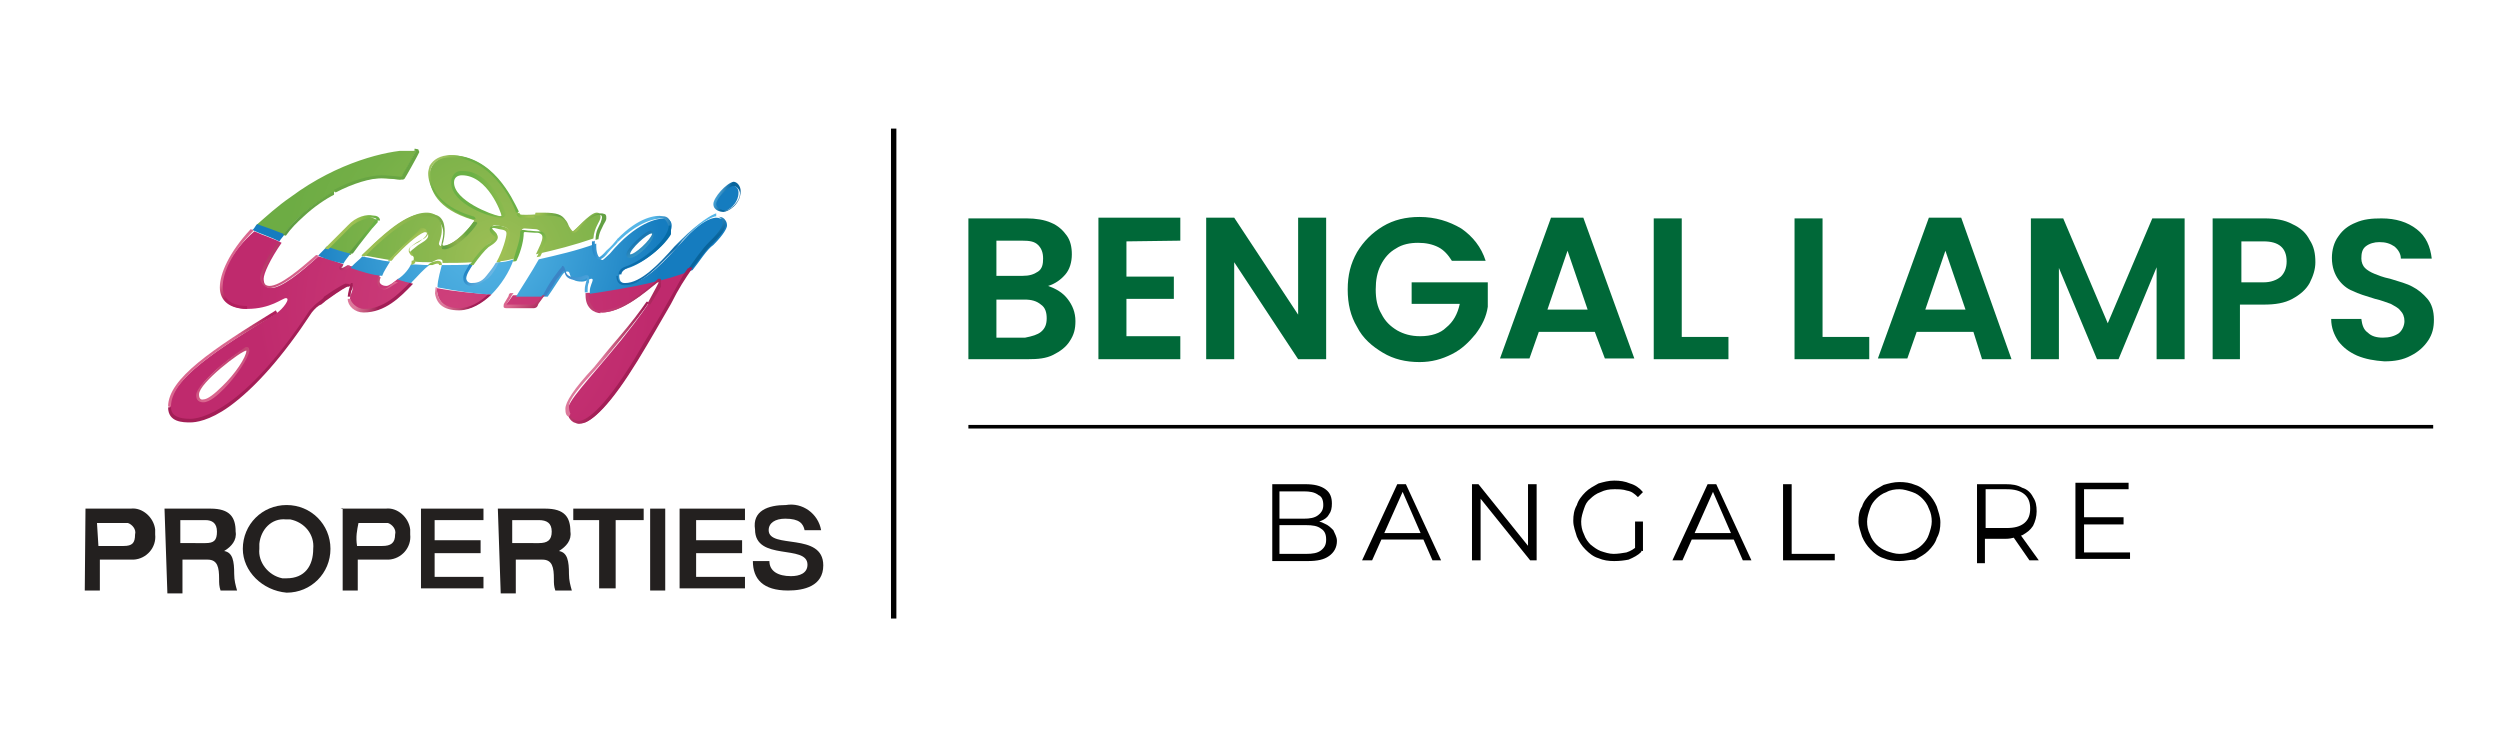 <?xml version="1.0" encoding="utf-8"?>
<!-- Generator: Adobe Illustrator 23.0.1, SVG Export Plug-In . SVG Version: 6.00 Build 0)  -->
<!DOCTYPE svg PUBLIC "-//W3C//DTD SVG 1.1//EN" "http://www.w3.org/Graphics/SVG/1.1/DTD/svg11.dtd">
<svg version="1.1" id="Layer_1" xmlns:x="http://ns.adobe.com/Extensibility/1.0/" xmlns:i="http://ns.adobe.com/AdobeIllustrator/10.0/" xmlns:graph="http://ns.adobe.com/Graphs/1.0/"
	 xmlns="http://www.w3.org/2000/svg" xmlns:xlink="http://www.w3.org/1999/xlink" x="0px" y="0px" viewBox="0 0 348 104"
	 style="enable-background:new 0 0 348 104;" xml:space="preserve">
<style type="text/css">
	.st0{fill:#006838;}
	.st1{fill:none;stroke:#000000;stroke-width:0.5;stroke-miterlimit:10;}
	.st2{fill:none;stroke:#000000;stroke-width:0.75;stroke-miterlimit:10;}
	.st3{fill:#23201F;}
	.st4{clip-path:url(#SVGID_1_);fill:url(#SVGID_2_);}
	.st5{clip-path:url(#SVGID_3_);fill:url(#SVGID_4_);}
	.st6{clip-path:url(#SVGID_5_);fill:url(#SVGID_6_);}
	.st7{clip-path:url(#SVGID_7_);fill:url(#SVGID_8_);}
	.st8{clip-path:url(#SVGID_9_);fill:url(#SVGID_10_);}
	.st9{clip-path:url(#SVGID_11_);fill:url(#SVGID_12_);}
	.st10{clip-path:url(#SVGID_13_);fill:url(#SVGID_14_);}
	.st11{clip-path:url(#SVGID_15_);fill:url(#SVGID_16_);}
	.st12{clip-path:url(#SVGID_17_);fill:url(#SVGID_18_);}
	.st13{clip-path:url(#SVGID_19_);fill:url(#SVGID_20_);}
	.st14{clip-path:url(#SVGID_21_);fill:url(#SVGID_22_);}
	.st15{clip-path:url(#SVGID_23_);fill:url(#SVGID_24_);}
	.st16{clip-path:url(#SVGID_25_);fill:url(#SVGID_26_);}
	.st17{clip-path:url(#SVGID_27_);fill:url(#SVGID_28_);}
	.st18{clip-path:url(#SVGID_29_);fill:url(#SVGID_30_);}
	.st19{clip-path:url(#SVGID_31_);fill:url(#SVGID_32_);}
	.st20{clip-path:url(#SVGID_33_);fill:url(#SVGID_34_);}
	.st21{clip-path:url(#SVGID_35_);fill:url(#SVGID_36_);}
	.st22{clip-path:url(#SVGID_37_);fill:url(#SVGID_38_);}
	.st23{clip-path:url(#SVGID_39_);fill:url(#SVGID_40_);}
	.st24{clip-path:url(#SVGID_41_);fill:url(#SVGID_42_);}
	.st25{clip-path:url(#SVGID_43_);fill:url(#SVGID_44_);}
	.st26{clip-path:url(#SVGID_45_);fill:url(#SVGID_46_);}
	.st27{clip-path:url(#SVGID_47_);fill:url(#SVGID_48_);}
	.st28{clip-path:url(#SVGID_49_);fill:url(#SVGID_50_);}
	.st29{clip-path:url(#SVGID_51_);fill:url(#SVGID_52_);}
	.st30{clip-path:url(#SVGID_53_);fill:url(#SVGID_54_);}
	.st31{clip-path:url(#SVGID_55_);fill:url(#SVGID_56_);}
	.st32{clip-path:url(#SVGID_57_);fill:url(#SVGID_58_);}
	.st33{clip-path:url(#SVGID_59_);fill:url(#SVGID_60_);}
	.st34{clip-path:url(#SVGID_61_);fill:url(#SVGID_62_);}
	.st35{clip-path:url(#SVGID_63_);fill:url(#SVGID_64_);}
	.st36{clip-path:url(#SVGID_65_);fill:url(#SVGID_66_);}
	.st37{clip-path:url(#SVGID_67_);fill:url(#SVGID_68_);}
	.st38{clip-path:url(#SVGID_69_);fill:url(#SVGID_70_);}
	.st39{clip-path:url(#SVGID_71_);fill:url(#SVGID_72_);}
	.st40{clip-path:url(#SVGID_73_);fill:url(#SVGID_74_);}
	.st41{clip-path:url(#SVGID_75_);fill:url(#SVGID_76_);}
	.st42{clip-path:url(#SVGID_77_);fill:url(#SVGID_78_);}
	.st43{clip-path:url(#SVGID_79_);fill:url(#SVGID_80_);}
	.st44{clip-path:url(#SVGID_81_);fill:url(#SVGID_82_);}
	.st45{clip-path:url(#SVGID_83_);fill:url(#SVGID_84_);}
</style>
<g>
	<g>
		<g>
			<path class="st0" d="M148.6,41.6c0.7,0.9,1.1,1.9,1.1,3.1c0,1.1-0.2,1.9-0.8,2.8c-0.5,0.8-1.3,1.4-2.3,1.9
				c-1,0.5-2.1,0.6-3.5,0.6h-8.3V30.4h8.1c1.3,0,2.5,0.2,3.4,0.6c1,0.4,1.7,1.1,2.2,1.8c0.5,0.7,0.7,1.6,0.7,2.6
				c0,1.1-0.3,2.1-0.9,2.8c-0.6,0.7-1.4,1.3-2.4,1.6C147,40.2,147.9,40.7,148.6,41.6z M138.7,38.4h3.6c1,0,1.6-0.2,2.2-0.6
				c0.6-0.4,0.7-1.1,0.7-1.8c0-0.8-0.2-1.4-0.7-1.9c-0.5-0.5-1.2-0.6-2.2-0.6h-3.6V38.4z M144.9,46.2c0.6-0.5,0.8-1.1,0.8-1.9
				c0-0.8-0.2-1.5-0.8-1.9c-0.6-0.5-1.3-0.7-2.3-0.7h-3.9v5.3h4C143.7,46.8,144.4,46.6,144.9,46.2z"/>
			<path class="st0" d="M156.8,33.6v4.9h6.6v3.1h-6.6v5.2h7.5V50h-11.4V30.3h11.4v3.2L156.8,33.6L156.8,33.6z"/>
			<path class="st0" d="M184.6,50h-3.9l-8.9-13.5V50h-3.9V30.3h3.9l8.9,13.5V30.3h3.9C184.6,30.3,184.6,50,184.6,50z"/>
			<path class="st0" d="M202.1,36.3c-0.5-0.8-1.1-1.5-1.9-1.9c-0.8-0.4-1.7-0.6-2.8-0.6c-1.1,0-2.2,0.2-3.1,0.8
				c-0.9,0.5-1.6,1.3-2.1,2.3c-0.5,1-0.7,2.1-0.7,3.4c0,1.3,0.2,2.4,0.8,3.4c0.5,1,1.2,1.7,2.2,2.3c0.9,0.5,1.9,0.8,3.2,0.8
				c1.5,0,2.8-0.4,3.6-1.2c1-0.8,1.6-1.9,1.9-3.3h-6.7v-3h10.6v3.4c-0.2,1.4-0.8,2.6-1.7,3.8c-0.9,1.1-1.9,2.1-3.3,2.8
				c-1.4,0.7-2.8,1.1-4.5,1.1c-1.9,0-3.6-0.4-5.1-1.3c-1.5-0.9-2.8-2-3.6-3.6c-0.9-1.5-1.3-3.2-1.3-5.2s0.4-3.6,1.3-5.2
				c0.9-1.5,2.1-2.7,3.6-3.6c1.5-0.9,3.2-1.3,5.1-1.3c2.2,0,4.1,0.6,5.8,1.6c1.6,1.1,2.8,2.6,3.4,4.5
				C206.7,36.3,202.1,36.3,202.1,36.3z"/>
			<path class="st0" d="M222,46.2h-7.8l-1.3,3.7h-4.1l7.1-19.6h4.5l7.1,19.6h-4.1L222,46.2z M221,43.1l-2.8-8.2l-2.8,8.2
				C215.3,43.1,221,43.1,221,43.1z"/>
			<path class="st0" d="M234.1,46.9h6.5V50h-10.4V30.4h3.9V46.9z"/>
			<path class="st0" d="M253.7,46.9h6.5V50h-10.4V30.4h3.9V46.9z"/>
			<path class="st0" d="M274.7,46.2h-7.9l-1.3,3.7h-4.1l7.1-19.6h4.5L280,50h-4.1L274.7,46.2z M273.6,43.1l-2.8-8.2l-2.8,8.2
				C267.9,43.1,273.6,43.1,273.6,43.1z"/>
			<path class="st0" d="M304.1,30.4V50h-3.9V37.2L294.9,50h-3l-5.3-12.7V50h-3.9V30.4h4.5l6.2,14.6l6.2-14.6H304.1z"/>
			<path class="st0" d="M321.5,39.4c-0.5,0.9-1.3,1.6-2.4,2.2c-1.1,0.6-2.4,0.8-4,0.8h-3.3V50H308V30.4h7.2c1.5,0,2.8,0.2,3.9,0.8
				c1.1,0.5,1.9,1.2,2.4,2.2c0.6,0.9,0.8,1.9,0.8,3.1C322.3,37.5,322,38.4,321.5,39.4z M317.5,38.5c0.5-0.5,0.8-1.2,0.8-2.1
				c0-1.9-1.1-2.8-3.2-2.8h-3.1v5.7h3.1C316.1,39.3,316.9,39,317.5,38.5z"/>
			<path class="st0" d="M328.1,49.5c-1.1-0.5-1.9-1.1-2.6-2c-0.6-0.9-1-1.9-1-3.1h4.2c0.1,0.8,0.3,1.5,0.9,1.9
				c0.5,0.5,1.2,0.7,2.1,0.7s1.6-0.2,2.2-0.6c0.5-0.4,0.8-1.1,0.8-1.7c0-0.6-0.2-1.1-0.6-1.5c-0.3-0.4-0.8-0.6-1.3-0.9
				c-0.6-0.2-1.3-0.5-2.2-0.7c-1.3-0.4-2.3-0.7-3.1-1.1c-0.8-0.3-1.5-0.9-2-1.6s-0.9-1.7-0.9-3c0-1.1,0.3-2.2,0.9-3
				c0.6-0.9,1.4-1.5,2.4-1.9c1.1-0.5,2.3-0.6,3.6-0.6c2,0,3.6,0.5,4.9,1.5c1.3,1,1.9,2.4,2.1,4.1h-4.3c0-0.6-0.3-1.2-0.9-1.7
				c-0.6-0.4-1.2-0.6-2.1-0.6c-0.7,0-1.4,0.2-1.9,0.6c-0.5,0.4-0.6,1-0.6,1.7c0,0.5,0.2,1,0.5,1.3c0.3,0.3,0.8,0.6,1.3,0.8
				c0.5,0.2,1.2,0.5,2.2,0.7c1.3,0.4,2.4,0.7,3.1,1.1c0.8,0.4,1.5,1,2.1,1.7c0.6,0.7,0.9,1.7,0.9,2.9c0,1.1-0.2,2-0.8,2.9
				s-1.4,1.6-2.4,2.1c-1.1,0.6-2.3,0.8-3.7,0.8C330.5,50.2,329.3,50,328.1,49.5z"/>
		</g>
	</g>
	<line class="st1" x1="134.8" y1="59.4" x2="338.7" y2="59.4"/>
	<g>
		<path d="M177.1,78V67.4h4.6c1.2,0,2.1,0.2,2.8,0.7c0.7,0.5,0.9,1.2,0.9,2c0,0.6-0.1,1.1-0.4,1.5c-0.2,0.4-0.6,0.7-1.1,0.9
			c-0.5,0.2-0.9,0.4-1.5,0.4l0.2-0.4c0.7,0,1.3,0.1,1.8,0.4c0.5,0.2,0.8,0.5,1.2,0.9c0.2,0.5,0.5,0.9,0.5,1.5c0,0.9-0.4,1.6-1.1,2.1
			c-0.7,0.5-1.6,0.7-3,0.7h-4.9V78z M178.1,77.1h3.7c0.9,0,1.6-0.1,2.1-0.5c0.5-0.4,0.7-0.8,0.7-1.5c0-0.7-0.2-1.2-0.7-1.5
			c-0.5-0.4-1.2-0.5-2.1-0.5H178v-0.9h3.5c0.8,0,1.5-0.1,2-0.5c0.5-0.4,0.7-0.8,0.7-1.4c0-0.7-0.2-1.2-0.7-1.4
			c-0.5-0.4-1.2-0.5-2-0.5h-3.4C178.1,68.4,178.1,77.1,178.1,77.1z"/>
		<path d="M189.6,78l4.9-10.6h1.2l4.9,10.6h-1.2l-4.4-10.1h0.5L191,78H189.6z M191.4,75.1l0.4-0.9h6.2l0.4,0.9H191.4z"/>
		<path d="M204.9,78V67.4h0.9l7.4,9.2h-0.5v-9.2h1.2V78h-0.9l-7.4-9.2h0.5V78H204.9z"/>
		<path d="M224.7,78.1c-0.8,0-1.5-0.1-2.2-0.4c-0.7-0.2-1.3-0.7-1.8-1.2c-0.5-0.5-0.9-1.1-1.2-1.8c-0.2-0.7-0.5-1.4-0.5-2.2
			c0-0.8,0.1-1.5,0.5-2.2c0.2-0.7,0.7-1.3,1.2-1.8c0.5-0.5,1.1-0.8,1.8-1.2c0.7-0.2,1.4-0.4,2.2-0.4s1.5,0.1,2.2,0.4
			c0.7,0.2,1.3,0.6,1.8,1.2l-0.7,0.7c-0.5-0.5-0.9-0.8-1.5-0.9c-0.6-0.2-1.2-0.2-1.8-0.2c-0.7,0-1.3,0.1-1.9,0.4
			c-0.6,0.2-1.1,0.6-1.4,0.9c-0.5,0.4-0.7,0.8-0.9,1.4c-0.2,0.6-0.4,1.2-0.4,1.8s0.1,1.2,0.4,1.8c0.2,0.6,0.6,1.1,0.9,1.4
			c0.5,0.4,0.9,0.7,1.4,0.9c0.6,0.2,1.2,0.4,1.8,0.4c0.6,0,1.2-0.1,1.8-0.2c0.6-0.2,1.1-0.5,1.5-0.9l0.6,0.8
			c-0.5,0.5-1.1,0.8-1.8,1.1C226.2,78,225.5,78.1,224.7,78.1z M227.6,76.6v-4h1.1v4.1L227.6,76.6z"/>
		<path d="M232.8,78l4.9-10.6h1.2l4.9,10.6h-1.2l-4.4-10.1h0.5L234.2,78H232.8z M234.8,75.1l0.4-0.9h6.2l0.4,0.9H234.8z"/>
		<path d="M248.2,78V67.4h1.2v9.7h6V78C255.4,78,248.2,78,248.2,78z"/>
		<path d="M264.4,78.1c-0.8,0-1.5-0.1-2.2-0.4c-0.7-0.2-1.3-0.7-1.8-1.2c-0.5-0.5-0.9-1.1-1.2-1.8c-0.2-0.7-0.5-1.4-0.5-2.1
			c0-0.8,0.1-1.5,0.5-2.1c0.2-0.7,0.7-1.3,1.2-1.8c0.5-0.5,1.1-0.8,1.8-1.2c0.7-0.2,1.4-0.4,2.2-0.4c0.8,0,1.5,0.1,2.2,0.4
			c0.7,0.2,1.3,0.7,1.8,1.2c0.5,0.5,0.9,1.1,1.2,1.8c0.2,0.7,0.5,1.4,0.5,2.2c0,0.8-0.1,1.5-0.5,2.2c-0.2,0.7-0.7,1.3-1.2,1.8
			s-1.1,0.8-1.8,1.2C265.9,77.9,265.2,78.1,264.4,78.1z M264.4,77.1c0.6,0,1.3-0.1,1.8-0.4c0.6-0.2,1.1-0.6,1.4-0.9
			c0.4-0.4,0.7-0.8,0.9-1.4c0.2-0.6,0.4-1.2,0.4-1.8s-0.1-1.2-0.4-1.8c-0.2-0.6-0.6-1.1-0.9-1.4c-0.4-0.4-0.8-0.7-1.4-0.9
			c-0.6-0.2-1.2-0.4-1.8-0.4c-0.6,0-1.3,0.1-1.8,0.4c-0.6,0.2-1.1,0.6-1.4,0.9c-0.4,0.4-0.7,0.8-0.9,1.4c-0.2,0.6-0.4,1.2-0.4,1.8
			s0.1,1.2,0.4,1.8c0.2,0.6,0.6,1.1,0.9,1.4c0.4,0.4,0.9,0.7,1.4,0.9C263.2,76.9,263.8,77.1,264.4,77.1z"/>
		<path d="M275.2,78V67.4h4c0.9,0,1.6,0.1,2.3,0.5c0.7,0.2,1.2,0.7,1.5,1.3c0.4,0.6,0.5,1.2,0.5,2c0,0.7-0.2,1.4-0.5,2
			c-0.4,0.6-0.8,0.9-1.5,1.3c-0.7,0.2-1.4,0.5-2.3,0.5h-3.4l0.5-0.5v3.9h-1.1V78z M276.4,74.1l-0.5-0.6h3.4c1.1,0,1.9-0.2,2.5-0.7
			c0.6-0.5,0.8-1.2,0.8-2s-0.2-1.5-0.8-2c-0.6-0.5-1.4-0.7-2.5-0.7h-3.4l0.5-0.6V74.1z M282.5,78l-2.7-3.9h1.2l2.8,3.9H282.5z"/>
		<path d="M290.1,76.9h6.4v0.9h-7.6V67.2h7.4v0.9h-6.2V76.9z M290,72h5.6V73H290V72z"/>
	</g>
</g>
<line class="st2" x1="124.4" y1="86.1" x2="124.4" y2="17.9"/>
<g>
	<g>
		<path class="st3" d="M11.9,70.8h6.3c1.6-0.2,3.2,1.2,3.4,2.9c0,0.2,0,0.6,0,0.7c0.2,1.8-1.2,3.4-3,3.5h-4.7v4.3h-2.1L11.9,70.8
			L11.9,70.8z M13.7,76h3.5c1.2,0,1.6-0.4,1.6-1.6c0.2-0.7-0.4-1.4-1-1.6h-0.2h-4.1L13.7,76L13.7,76z"/>
		<path class="st3" d="M22.9,70.8h6.4c2.7,0,3.5,1.2,3.5,3.2c0.2,1.2-0.6,2.1-1.6,2.7l0,0c1.2,0.2,1.4,1.4,1.4,3.2
			c0,0.9,0.2,1.6,0.4,2.3h-2.3c-0.2-0.6-0.2-1-0.2-1.6c0-1.6-0.2-2.7-1.6-2.7h-3.5v4.7h-2.1L22.9,70.8L22.9,70.8z M28.6,75.6
			L28.6,75.6c1.2,0,1.6-0.4,1.6-1.6c0-1.2-0.7-1.6-1.6-1.6h-3.5v3.2C25.1,75.6,28.6,75.6,28.6,75.6z"/>
		<path class="st3" d="M33.8,76.4c0-3.4,2.7-6.1,6.1-6.1s6.1,2.7,6.1,6.1s-2.7,6.1-6.1,6.1C36.5,82.2,33.8,79.5,33.8,76.4L33.8,76.4
			 M43.6,76.4L43.6,76.4c0.2-2-1.2-3.7-3.2-4.1c-0.2,0-0.4,0-0.6,0c-2-0.2-3.5,1.4-3.7,3.4c0,0.2,0,0.6,0,0.7
			c-0.2,1.8,1.2,3.7,3.2,4.1c0.2,0,0.4,0,0.6,0C42.4,80.5,43.6,78.8,43.6,76.4"/>
		<path class="st3" d="M47.4,70.8h6.3c1.6-0.2,3.2,1.2,3.4,2.9c0,0.2,0,0.6,0,0.7c0.2,1.8-1.2,3.4-3,3.5h-4.3v4.3h-2.1V70.7
			L47.4,70.8L47.4,70.8z M49.7,76h3.5c1.2,0,1.8-0.4,1.8-1.6c0.2-0.7-0.4-1.4-1-1.6h-0.2h-3.9C49.7,73.8,49.5,74.7,49.7,76z"/>
		<polygon class="st3" points="58.6,70.8 67.3,70.8 67.3,72.4 60.5,72.4 60.5,75.2 66.9,75.2 66.9,77 60.5,77 60.5,80.3 67.3,80.3 
			67.3,81.9 58.6,81.9 		"/>
		<path class="st3" d="M69.3,70.8h6.6c2.7,0,3.5,1.2,3.5,3.2c0.2,1.2-0.6,2.1-1.6,2.7l0,0c1.2,0.2,1.4,1.4,1.4,3.2
			c0,0.9,0.2,1.6,0.4,2.3h-2.3c-0.2-0.6-0.2-1-0.2-1.6c0-1.6-0.2-2.7-1.6-2.7h-3.7v4.7h-2.1L69.3,70.8L69.3,70.8z M75,75.6L75,75.6
			c1.2,0,1.8-0.4,1.8-1.6c0-1.2-0.7-1.6-1.8-1.6h-3.7v3.2C71.2,75.6,75,75.6,75,75.6z"/>
		<polygon class="st3" points="83.4,72.4 79.8,72.4 79.8,70.8 89.6,70.8 89.6,72.4 85.7,72.4 85.7,81.9 83.4,81.9 		"/>
		<rect x="90.5" y="70.8" class="st3" width="2.1" height="11.4"/>
		<polygon class="st3" points="94.6,70.8 103.7,70.8 103.7,72.4 96.9,72.4 96.9,75.2 103.3,75.2 103.3,77 96.9,77 96.9,80.3 
			103.7,80.3 103.7,81.9 94.6,81.9 		"/>
		<path class="st3" d="M109.4,70.3c2.3-0.4,4.5,1.2,4.9,3.5H112c-0.2-0.9-0.7-1.6-2.7-1.6c-1.4,0-2.3,0.6-2.3,1.6
			c0,2.7,7.6,0.2,7.6,4.9c0,2.9-2.7,3.5-4.9,3.5c-3.5,0-4.9-1.6-4.9-4.1h2.3c0,1.4,1.2,2.1,3,2.1c1.2,0,2.3-0.4,2.3-1.6
			c0-2.9-7.3-0.4-7.3-4.9C104.7,71.1,106.9,70.3,109.4,70.3"/>
	</g>
	<g>
		<g>
			<g>
				<g>
					<g>
						<g>
							<g>
								<defs>
									<path id="SVGID_127_" d="M48.5,31.5c-0.5,0.5-1.6,1.6-3,3c1,0.4,2.2,0.6,3.3,1c1-1.4,2.4-3.3,2.7-3.6c0.6-0.7,1-1,1-1.1
										s-0.4-0.5-0.9-0.5C51.1,30.2,49.6,30.2,48.5,31.5 M62.9,25.4c0-1,0.6-1.3,1.3-1.3c3.9,0,5.8,5.4,5.8,5.8
										c0,0.2-0.1,0.2-0.4,0.2C68.3,30.1,62.9,28,62.9,25.4 M59.8,24.5c0,1.9,1,4.6,6,6.1c0.1,0,0.2,0.1,0.2,0.1
										c0,0.2-2.2,3.3-4.4,3.6c-0.2,0-0.5-0.1-0.5-0.4c0-0.2,0.4-1,0.4-1.9c0-1-0.4-2.4-2.1-2.4s-3.9,1-9,5.9
										c1.1,0.2,2.6,0.5,3.9,0.7c1.5-1.9,4.1-3.9,4.7-3.9c0.4,0,0.6,0.1,0.6,0.4c0.1,0.7-1,1.1-1.5,1.5c-0.7,0.6-1,0.7-1,1
										c0,0.2,0.5,0.4,0.5,0.7c0,0.1,0,0.4-0.1,0.5c1,0.1,1.6,0.1,2.6,0.1c0.4-0.2,0.7-0.4,1-0.4c0.4,0,0.5,0.1,0.5,0.4
										c0,0,0,0,0,0.1c1.4,0,2.9,0,4.3-0.1c0.9-1,1.8-2.4,2.2-2.6c0.9-0.5,1.1-1,1.1-1.1c0-0.4-0.6-0.7-0.7-1
										c-0.1-0.4,0.2-0.5,0.9-0.4c0.9,0.2,1.4,0.2,1.4,1c0,0.5-0.6,2.4-1.4,4c0.9-0.1,1.4-0.2,2.2-0.4c0.7-1.5,1-3,1-3.8
										c0-0.2,0.1-0.4,0.4-0.4c0.4,0,1.1,0.1,1.5,0.1c0.5,0,1,0.4,1,1.1c0,0.6-0.4,1.3-0.9,2.4c2.7-0.6,5.4-1.3,8-2.2
										c0.1-1.6,1-2.4,1-3c0-0.4-0.1-0.6-0.6-0.6c-1,0.1-3,2.6-3.3,2.6s-0.7-1-1-1.5c-0.5-0.7-1-0.9-3-0.9c-1,0-1.4,0.1-2.4,0.1
										s-1,0-1.3-0.5c-0.2-0.5-3-7.8-9.4-7.8C61.3,21.9,59.8,22.6,59.8,24.5 M40.5,27.4c-1.9,1.3-3.4,2.7-4.9,4
										c1.1,0.5,2.6,1,3.8,1.4c0.7-1,1.5-1.9,2.6-2.9c3.8-3.4,8.1-5.1,10.9-5.1c1,0,2.5,0.2,2.7,0.2c0.1,0,0.2,0,0.2-0.1
										c0.1-0.1,2.1-3.8,2.1-3.8V21c0,0-0.5-0.1-1-0.1C53.9,21,47.1,22.5,40.5,27.4"/>
								</defs>
								<clipPath id="SVGID_1_">
									<use xlink:href="#SVGID_127_"  style="overflow:visible;"/>
								</clipPath>
								
									<radialGradient id="SVGID_2_" cx="-3659.893" cy="152.666" r="1.243" gradientTransform="matrix(28.564 0 0 28.564 104610.828 -4324.568)" gradientUnits="userSpaceOnUse">
									<stop  offset="0" style="stop-color:#9CBE55"/>
									<stop  offset="3.956800e-02" style="stop-color:#9CBE55"/>
									<stop  offset="0.281" style="stop-color:#89B74E"/>
									<stop  offset="0.61" style="stop-color:#74AF47"/>
									<stop  offset="0.831" style="stop-color:#6DAC44"/>
									<stop  offset="1" style="stop-color:#6DAC44"/>
								</radialGradient>
								<rect x="35.6" y="21" class="st4" width="48" height="16"/>
							</g>
						</g>
					</g>
				</g>
			</g>
		</g>
		<g>
			<g>
				<g>
					<g>
						<g>
							<g>
								<defs>
									<path id="SVGID_130_" d="M71.4,41.1c-0.4,0.6-0.7,1-1,1.3c0,0-0.2,0.4,0.1,0.4h3.8c0.1,0,0.4-0.1,0.5-0.4
										c0-0.1,0.5-0.7,1-1.4C74.3,41.1,72.8,41.1,71.4,41.1 M60.8,40.1c0,1.1,0.5,3,3.3,3c1.5,0,3-1,4.3-2.1
										C66,40.8,63.4,40.6,60.8,40.1L60.8,40.1z M81.8,40.8c0,1,0.2,2.7,2,2.7c3.4,0,7.6-4.4,7.9-4.4c0.1,0,0.2,0,0.2,0.2
										c0,0.1-0.5,1.9-5.4,8c-5,6.1-7.5,8.5-7.5,9.9c0,1.3,1,1.8,1.6,1.8s2.7-0.1,8-8.7c3.6-6,5.4-9.9,7.5-12.9
										C92.3,38.8,87.9,39.9,81.8,40.8 M27.5,54.9c0-1.8,6.1-6.4,6.9-6.4c0.2,0,0.2,0.1,0.2,0.2c0,1.3-4.5,7-6.3,7
										C27.7,55.9,27.5,55.5,27.5,54.9 M30.8,40c0,2.6,2.5,3,3.6,3c3.3,0,4.9-1.5,5.4-1.5c0.7,0-0.4,1.5-1.3,2.1
										c-8.1,4.9-14.9,9.3-14.9,13.1c0,1.8,1.6,1.9,3,1.9s7.4-0.9,16.8-15.3c0.5-0.7,1-1,1.9-1.5c0.7-0.5,3-2.1,3.3-2.1
										c0.4,0,0.5,0.2,0.5,0.4c0,0.4-0.4,1-0.4,1.6s0.7,1.5,2,1.5c3,0,4.9-2,6.6-3.9c-0.6-0.1-1.1-0.2-1.9-0.5
										c-0.7,0.6-1.3,1-1.6,1c-0.7,0-1-0.4-1-0.7c0-0.2,0-0.6,0.1-1c-1.3-0.4-2.7-0.9-4.4-1.1c-0.5,0.2-1,0.5-1,0.5
										s-0.1-0.1,0.1-0.5c0,0,0.1-0.1,0.2-0.2c-1-0.4-2.4-0.9-3.5-1.1c-2.4,2.2-5.1,4.4-6.6,4.4c-0.6,0-1-0.5-1-1.3
										c0-0.7,0.9-2.7,2.5-5c-1.1-0.6-2.5-1-3.8-1.6C32.2,35,30.8,38,30.8,40"/>
								</defs>
								<clipPath id="SVGID_3_">
									<use xlink:href="#SVGID_130_"  style="overflow:visible;"/>
								</clipPath>
								
									<radialGradient id="SVGID_4_" cx="-3634.2" cy="165.495" r="1.243" gradientTransform="matrix(22.212 0 0 22.212 80785.68 -3633.36)" gradientUnits="userSpaceOnUse">
									<stop  offset="0" style="stop-color:#CE407B"/>
									<stop  offset="1" style="stop-color:#BF2A6D"/>
								</radialGradient>
								<rect x="23.6" y="32" class="st5" width="72.3" height="26.8"/>
							</g>
						</g>
					</g>
				</g>
			</g>
		</g>
		<g>
			<g>
				<g>
					<g>
						<g>
							<g>
								<defs>
									<path id="SVGID_133_" d="M55.3,38.9c0.7,0.2,1.3,0.4,1.9,0.5c1-1,1.8-2,2.6-2.5c-1,0-1.6-0.1-2.6-0.1
										C57,37.3,56.3,38.3,55.3,38.9 M69.3,36.5c-1,1.6-2.1,3.1-3.6,3.1c-0.5,0-0.9-0.2-0.9-0.7c0-0.6,0.4-1.3,1-2.1
										c-1.4,0.1-2.9,0.1-4.3,0.1c-0.1,0.5-0.6,2-0.6,3.1c2.6,0.5,5.1,0.9,7.5,1c1.3-1.3,2.5-3.1,3.1-4.9
										C70.7,36.4,70,36.5,69.3,36.5 M49.8,36.3c-0.2,0.2-0.7,0.6-1,1c1.5,0.5,3,1,4.4,1.1c0.2-0.6,0.7-1.3,1.1-2
										c-1.3-0.1-2.6-0.5-3.9-0.7C50.3,35.9,50,36.1,49.8,36.3 M44.3,35.6c1.1,0.5,2.5,0.9,3.5,1.1c0.2-0.4,0.7-1,1-1.4
										c-1-0.2-2.2-0.6-3.3-1C45,34.9,44.5,35.3,44.3,35.6 M35.1,32c1.3,0.6,2.6,1,3.8,1.6c0.2-0.4,0.5-0.6,0.7-1
										c-1.3-0.5-2.6-1-3.8-1.4C35.4,31.6,35.4,31.9,35.1,32 M87.4,35.4c0-0.7,2.4-3,3.1-3c0.1,0,0.4,0.1,0.4,0.2c0,1-2.4,3-3.1,3
										C87.5,35.8,87.4,35.6,87.4,35.4 M95.1,33.5c-2.4,2.6-5.3,6-7.8,6c-1,0-1.1-0.6-1.1-1.1c0-0.5,0.4-0.9,1-1
										c2.5-0.7,6.3-3.8,6.3-6c0-0.6-0.4-1-1-1c-1,0-3.9,0.5-7.6,4.9c-0.5,0.5-1,0.9-1,0.9c-0.4,0-0.9-0.7-0.9-1.9
										c0-0.1,0-0.2,0-0.4c-2.7,1-5.4,1.6-8,2.2c-1,1.8-2.4,3.9-3.3,5.4c1.4,0,3,0,4.4,0c1-1.4,2.2-3.4,2.4-3.5s0.2-0.2,0.5-0.2
										c0.6,0-0.1,1.4,2,1.4c0.6,0,1.1-0.4,1.3-0.4s0.2,0.1,0.2,0.2c0,0.2-0.4,0.9-0.4,1.5c0,0.1,0,0.2,0,0.4
										c6-0.9,10.6-1.8,14.3-3.3c0.9-1.1,2-2.9,2.9-3.5c1.5-1.5,1.9-2.4,1.9-2.7c0-0.5-0.2-1-1-1C99.3,30,97.4,30.9,95.1,33.5
										 M99.4,28.4c0,0.7,1,1,1.3,1c0.6,0,2.1-1,2.1-2.6c0-0.6-0.4-1-1-1C101.2,25.8,99.4,27.6,99.4,28.4"/>
								</defs>
								<clipPath id="SVGID_5_">
									<use xlink:href="#SVGID_133_"  style="overflow:visible;"/>
								</clipPath>
								
									<radialGradient id="SVGID_6_" cx="-3622.701" cy="171.079" r="1.244" gradientTransform="matrix(20.218 0 0 20.218 73310.977 -3425.27)" gradientUnits="userSpaceOnUse">
									<stop  offset="0" style="stop-color:#53B3E4"/>
									<stop  offset="6.474800e-02" style="stop-color:#53B3E4"/>
									<stop  offset="0.313" style="stop-color:#47A9DD"/>
									<stop  offset="0.753" style="stop-color:#298ECB"/>
									<stop  offset="1" style="stop-color:#157CBF"/>
								</radialGradient>
								<rect x="35.1" y="25.8" class="st6" width="67.8" height="15.5"/>
							</g>
						</g>
					</g>
				</g>
			</g>
		</g>
		<g>
			<g>
				<g>
					<g>
						<g>
							<g>
								<defs>
									<path id="SVGID_136_" d="M77.9,37.5L77,38.7c-0.5,0.7-1,1.6-1.5,2.5c0.1,0,0.4,0,0.5,0c0.5-0.7,1-1.4,1.4-2.2l0.9-1.1
										c0-0.1,0.2-0.2,0.2-0.2s0.1,0,0.1,0.2c0.1,0.5,0.4,1.1,1.9,1.1c0.5,0,1-0.1,1-0.2c0.1,0,0.2-0.1,0.2-0.1v0.1
										c0,0,0,0.2-0.1,0.4c-0.1,0.4-0.2,0.7-0.2,1.1c0,0.1,0,0.2,0,0.4c0.1,0,0.2,0,0.4,0v-0.4c0-0.5,0.1-0.9,0.2-1
										C82,39,82,38.8,82,38.8c0-0.5-0.2-0.5-0.4-0.5c-0.1,0-0.2,0-0.4,0.1c-0.2,0.1-0.7,0.2-1,0.2c-1.3,0-1.4-0.6-1.5-1
										c-0.1-0.2-0.1-0.6-0.5-0.6C78.3,37.1,78.1,37.3,77.9,37.5"/>
								</defs>
								<clipPath id="SVGID_7_">
									<use xlink:href="#SVGID_136_"  style="overflow:visible;"/>
								</clipPath>
								
									<linearGradient id="SVGID_8_" gradientUnits="userSpaceOnUse" x1="-3119.159" y1="-50.498" x2="-3117.917" y2="-50.498" gradientTransform="matrix(3.362 2.867 -2.867 3.362 10419.881 9150.745)">
									<stop  offset="0" style="stop-color:#3B84C5"/>
									<stop  offset="0.43" style="stop-color:#459BD5"/>
									<stop  offset="1" style="stop-color:#56B6E7"/>
								</linearGradient>
								<polygon class="st7" points="78.3,33.9 84.2,38.8 79.4,44.6 73.5,39.5 								"/>
							</g>
						</g>
					</g>
				</g>
			</g>
		</g>
		<g>
			<g>
				<g>
					<g>
						<g>
							<g>
								<defs>
									<path id="SVGID_139_" d="M69,36.6c-0.4,0.7-0.9,1.3-1.3,1.8c-0.7,0.9-1.4,1-2.1,1c-0.2,0-0.6-0.1-0.7-0.6
										c0-0.6,0.5-1.3,1-2.1c-0.1,0-0.4,0-0.5,0c-0.5,0.9-1,1.5-0.9,2.1c0,0.6,0.5,1,1,1c1,0,1.6-0.5,2.5-1.1
										c0.6-0.6,1-1.3,1.4-2.1C69.3,36.5,69.2,36.5,69,36.6"/>
								</defs>
								<clipPath id="SVGID_9_">
									<use xlink:href="#SVGID_139_"  style="overflow:visible;"/>
								</clipPath>
								
									<linearGradient id="SVGID_10_" gradientUnits="userSpaceOnUse" x1="-3035.112" y1="55.199" x2="-3033.87" y2="55.199" gradientTransform="matrix(3.448 2.04 -2.04 3.448 10643.028 6037.233)">
									<stop  offset="0" style="stop-color:#157CBF"/>
									<stop  offset="0.308" style="stop-color:#3F99D1"/>
									<stop  offset="0.593" style="stop-color:#5EAEDF"/>
									<stop  offset="0.833" style="stop-color:#71BBE7"/>
									<stop  offset="1" style="stop-color:#78C0EA"/>
								</linearGradient>
								<polygon class="st8" points="65.9,34.4 70.9,37.4 68.2,42 63,38.9 								"/>
							</g>
						</g>
					</g>
				</g>
			</g>
		</g>
		<g>
			<g>
				<g>
					<g>
						<g>
							<g>
								<defs>
									<path id="SVGID_142_" d="M93.1,31.3c0,2.1-3.8,5.1-6,5.8c-0.7,0.2-1,0.7-1,1.1h0.4c0-0.4,0.4-0.7,1-1
										c2.4-0.7,6.4-3.9,6.4-6.1L93.1,31.3C93.1,31.1,93.1,31.3,93.1,31.3z"/>
								</defs>
								<clipPath id="SVGID_11_">
									<use xlink:href="#SVGID_142_"  style="overflow:visible;"/>
								</clipPath>
								
									<linearGradient id="SVGID_12_" gradientUnits="userSpaceOnUse" x1="-3326.692" y1="317.539" x2="-3325.449" y2="317.539" gradientTransform="matrix(6.088 0 0 6.088 20337.74 -1898.23)">
									<stop  offset="0" style="stop-color:#116EAC"/>
									<stop  offset="1" style="stop-color:#056BA7"/>
								</linearGradient>
								<rect x="85.8" y="31.3" class="st9" width="7.6" height="7"/>
							</g>
						</g>
					</g>
				</g>
			</g>
		</g>
		<g>
			<g>
				<g>
					<g>
						<g>
							<g>
								<defs>
									<path id="SVGID_145_" d="M84.4,34.9c-0.4,0.5-0.9,0.9-1,0.9s-0.6-0.6-0.6-1.8c0-0.1,0-0.4,0-0.5c-0.1,0.1-0.2,0.1-0.4,0.1
										c0,0.1,0,0.2,0,0.4c0,1.4,0.5,2.1,1,2.1c0.5,0,1-0.6,1.3-1c0.5-0.6,1-1,1.3-1.4L86,33.2C85.5,33.8,85.1,34.3,84.4,34.9"/>
								</defs>
								<clipPath id="SVGID_13_">
									<use xlink:href="#SVGID_145_"  style="overflow:visible;"/>
								</clipPath>
								
									<linearGradient id="SVGID_14_" gradientUnits="userSpaceOnUse" x1="-4947.088" y1="-649.043" x2="-4945.845" y2="-649.043" gradientTransform="matrix(-2.019 0.211 -0.211 -2.019 -10040.424 -230.905)">
									<stop  offset="0" style="stop-color:#56B6E7"/>
									<stop  offset="0.6" style="stop-color:#3796D2"/>
									<stop  offset="1" style="stop-color:#157BC0"/>
								</linearGradient>
								<polygon class="st10" points="86.3,36 82.6,36.4 82.2,33.3 86.1,32.9 								"/>
							</g>
						</g>
					</g>
				</g>
			</g>
		</g>
		<g>
			<g>
				<g>
					<g>
						<g>
							<g>
								<defs>
									<path id="SVGID_148_" d="M85.9,33.3l0.1,0.4c3-3,5.4-3.3,6.1-3.3c0.7,0,0.9,0.9,0.9,1h0.4c0-0.7-0.4-1.3-1.1-1.3
										C91.3,29.9,88.9,30.2,85.9,33.3"/>
								</defs>
								<clipPath id="SVGID_15_">
									<use xlink:href="#SVGID_148_"  style="overflow:visible;"/>
								</clipPath>
								
									<linearGradient id="SVGID_16_" gradientUnits="userSpaceOnUse" x1="-2631.518" y1="536.419" x2="-2630.275" y2="536.419" gradientTransform="matrix(2.39 0.224 -0.224 2.39 6500.315 -660.595)">
									<stop  offset="0" style="stop-color:#56B6E7"/>
									<stop  offset="0.6" style="stop-color:#368DC3"/>
									<stop  offset="0.782" style="stop-color:#227FB8"/>
									<stop  offset="1" style="stop-color:#056BA7"/>
								</linearGradient>
								<polygon class="st11" points="86,29.3 93.8,29.9 93.4,34.3 85.7,33.6 								"/>
							</g>
						</g>
					</g>
				</g>
			</g>
		</g>
		<g>
			<g>
				<g>
					<g>
						<g>
							<g>
								<defs>
									<path id="SVGID_151_" d="M87.7,35.4c0-0.7,2.4-2.9,3-2.9h0.1C90.6,33.4,88.3,35.5,87.7,35.4C87.7,35.5,87.7,35.5,87.7,35.4
										 M87.2,35.4c0,0.4,0.2,0.5,0.5,0.5c1,0,3.3-2.2,3.3-3.3c0-0.2-0.2-0.5-0.5-0.5C89.7,32.3,87.2,34.6,87.2,35.4"/>
								</defs>
								<clipPath id="SVGID_17_">
									<use xlink:href="#SVGID_151_"  style="overflow:visible;"/>
								</clipPath>
								
									<linearGradient id="SVGID_18_" gradientUnits="userSpaceOnUse" x1="-4756.246" y1="606.374" x2="-4755.002" y2="606.374" gradientTransform="matrix(-1.553 -2.037 2.037 -1.553 -8531.465 -8710.894)">
									<stop  offset="0" style="stop-color:#46A6D2"/>
									<stop  offset="0.249" style="stop-color:#3F9ECC"/>
									<stop  offset="0.636" style="stop-color:#2A88BD"/>
									<stop  offset="1" style="stop-color:#126DAA"/>
								</linearGradient>
								<polygon class="st12" points="88.6,37.8 85.5,33.6 89.7,30.5 92.7,34.6 								"/>
							</g>
						</g>
					</g>
				</g>
			</g>
		</g>
		<g>
			<g>
				<g>
					<g>
						<g>
							<g>
								<defs>
									<path id="SVGID_154_" d="M99.7,28.4c0-0.7,1.6-2.5,2.4-2.5c0.5,0,0.9,0.6,0.9,1c0,1.3-1.5,2.4-2,2.4
										C100.4,29.3,99.7,28.9,99.7,28.4 M99.3,28.4c0,0.9,1,1.1,1.4,1.1c0.6,0,2.4-1,2.4-2.9c0-0.7-0.5-1.3-1-1.3
										C101.1,25.5,99.3,27.5,99.3,28.4"/>
								</defs>
								<clipPath id="SVGID_19_">
									<use xlink:href="#SVGID_154_"  style="overflow:visible;"/>
								</clipPath>
								
									<linearGradient id="SVGID_20_" gradientUnits="userSpaceOnUse" x1="-1821.11" y1="233.586" x2="-1819.867" y2="233.586" gradientTransform="matrix(1.375 0.571 -0.571 1.375 2736.645 745.824)">
									<stop  offset="0" style="stop-color:#56B6E7"/>
									<stop  offset="0.6" style="stop-color:#328ABF"/>
									<stop  offset="0.825" style="stop-color:#1C76AD"/>
									<stop  offset="1" style="stop-color:#08649C"/>
								</linearGradient>
								<polygon class="st13" points="99.9,24.2 104.6,26.1 102.6,31 97.9,29 								"/>
							</g>
						</g>
					</g>
				</g>
			</g>
		</g>
		<g>
			<g>
				<g>
					<g>
						<g>
							<g>
								<defs>
									<path id="SVGID_157_" d="M94.8,33.4l-0.9,0.9c-2.2,2.5-4.7,5.1-6.9,5.1c-1,0-1-0.6-1-1h-0.2c0,0.9,0.5,1.3,1.1,1.3
										c0.7,0,1.3-0.1,2.1-0.6c1.8-1,3.5-3,5.3-4.7l0.7-0.9c2.4-2.6,4.3-3.4,4.7-3.4v-0.4C99.2,29.8,97.3,30.9,94.8,33.4"/>
								</defs>
								<clipPath id="SVGID_21_">
									<use xlink:href="#SVGID_157_"  style="overflow:visible;"/>
								</clipPath>
								
									<linearGradient id="SVGID_22_" gradientUnits="userSpaceOnUse" x1="-3408.51" y1="703.52" x2="-3407.266" y2="703.52" gradientTransform="matrix(3.48 -2.334 2.334 3.48 10312.983 -10370.15)">
									<stop  offset="0" style="stop-color:#116EAC"/>
									<stop  offset="0.4" style="stop-color:#328FC8"/>
									<stop  offset="1" style="stop-color:#56B6E7"/>
								</linearGradient>
								<polygon class="st14" points="81.4,32.9 95.6,23.4 104.3,36.6 90.1,46.3 								"/>
							</g>
						</g>
					</g>
				</g>
			</g>
		</g>
		<g>
			<g>
				<g>
					<g>
						<g>
							<g>
								<defs>
									<path id="SVGID_160_" d="M99.9,30.2c0.5,0,0.7,0.4,0.7,0.9c0,0.1-0.1,0.9-1.9,2.6c-1,1-2.1,2.6-3,3.9
										c0.2-0.1,0.5-0.2,0.6-0.2c0.9-1,1.9-2.6,2.7-3.3c1.3-1.3,2-2.2,2-2.9C101.1,30.6,100.7,30.1,99.9,30.2L99.9,30.2L99.9,30.2
										z"/>
								</defs>
								<clipPath id="SVGID_23_">
									<use xlink:href="#SVGID_160_"  style="overflow:visible;"/>
								</clipPath>
								
									<linearGradient id="SVGID_24_" gradientUnits="userSpaceOnUse" x1="-2862.777" y1="-394.265" x2="-2861.534" y2="-394.265" gradientTransform="matrix(1.585 2.334 -2.334 1.585 3714.358 7337.044)">
									<stop  offset="0" style="stop-color:#56B6E7"/>
									<stop  offset="0.43" style="stop-color:#328ABF"/>
									<stop  offset="0.751" style="stop-color:#1C76AD"/>
									<stop  offset="1" style="stop-color:#08649C"/>
								</linearGradient>
								<polygon class="st15" points="99.2,27.5 104.3,35 97.3,39.9 92.2,32.3 								"/>
							</g>
						</g>
					</g>
				</g>
			</g>
		</g>
		<g>
			<g>
				<g>
					<g>
						<g>
							<g>
								<defs>
									<path id="SVGID_163_" d="M52.5,39.3c0.1,0.6,0.5,1,1,1c0.5,0,1.1-0.6,1.9-1c-0.1,0-0.4-0.1-0.5-0.1c-0.6,0.6-1.1,1-1.4,1
										c-0.5,0-0.7-0.1-0.7-0.6c0-0.2,0-0.6,0.2-1c-0.1,0-0.2-0.1-0.4-0.1C52.7,38.6,52.5,38.9,52.5,39.3"/>
								</defs>
								<clipPath id="SVGID_25_">
									<use xlink:href="#SVGID_163_"  style="overflow:visible;"/>
								</clipPath>
								
									<linearGradient id="SVGID_26_" gradientUnits="userSpaceOnUse" x1="-2725.423" y1="616.832" x2="-2724.18" y2="616.832" gradientTransform="matrix(2.509 0 0 2.509 6889.238 -1508.122)">
									<stop  offset="0" style="stop-color:#B11F5D"/>
									<stop  offset="0.43" style="stop-color:#C24472"/>
									<stop  offset="1" style="stop-color:#DA678F"/>
								</linearGradient>
								<rect x="52.5" y="38.4" class="st16" width="3" height="1.9"/>
							</g>
						</g>
					</g>
				</g>
			</g>
		</g>
		<g>
			<g>
				<g>
					<g>
						<g>
							<g>
								<defs>
									<path id="SVGID_166_" d="M47.4,36.9c-0.2,0.2-0.2,0.5-0.1,0.6c0,0.1,0.1,0.1,0.2,0.1c0.5,0.1,1-0.2,1.4-0.6
										c-0.1,0-0.4-0.1-0.5-0.1c-0.4,0.2-0.6,0.4-0.9,0.4c0,0,0-0.1,0.1-0.1c0,0,0.1-0.1,0.2-0.4c-0.1,0-0.2-0.1-0.4-0.1
										C47.5,36.9,47.4,36.9,47.4,36.9"/>
								</defs>
								<clipPath id="SVGID_27_">
									<use xlink:href="#SVGID_166_"  style="overflow:visible;"/>
								</clipPath>
								
									<linearGradient id="SVGID_28_" gradientUnits="userSpaceOnUse" x1="-2663.36" y1="647.678" x2="-2662.117" y2="647.678" gradientTransform="matrix(2.364 0 0 2.364 6342.755 -1494.123)">
									<stop  offset="0" style="stop-color:#A21E56"/>
									<stop  offset="0.516" style="stop-color:#BE3D70"/>
									<stop  offset="1" style="stop-color:#D45584"/>
								</linearGradient>
								<rect x="47.1" y="36.7" class="st17" width="1.6" height="1"/>
							</g>
						</g>
					</g>
				</g>
			</g>
		</g>
		<g>
			<g>
				<g>
					<g>
						<g>
							<g>
								<defs>
									<path id="SVGID_169_" d="M27.7,54.9c0-1.6,5.9-6.1,6.6-6.1l0,0l0,0l0,0c0,0.9-1.6,3.3-3.4,5c-1,1-2,1.8-2.6,1.8
										C27.9,55.7,27.7,55.4,27.7,54.9 M30.6,51c-1.1,1-3.3,3-3.3,4c0,0.7,0.4,1,1,1c0.9,0,2-1,2.9-1.9c1.6-1.6,3.5-4.4,3.5-5.3
										c0-0.1,0-0.2-0.1-0.4c-0.1-0.1-0.2-0.1-0.4-0.1C33.9,48.5,32,49.8,30.6,51"/>
								</defs>
								<clipPath id="SVGID_29_">
									<use xlink:href="#SVGID_169_"  style="overflow:visible;"/>
								</clipPath>
								
									<linearGradient id="SVGID_30_" gradientUnits="userSpaceOnUse" x1="-3206.932" y1="-199.164" x2="-3205.689" y2="-199.164" gradientTransform="matrix(2.571 3.808 -3.808 2.571 7514.624 12773.526)">
									<stop  offset="0" style="stop-color:#B11F5D"/>
									<stop  offset="0.43" style="stop-color:#C24472"/>
									<stop  offset="1" style="stop-color:#DA678F"/>
								</linearGradient>
								<polygon class="st18" points="32.5,45 38.2,53.7 29.6,59.4 23.9,50.8 								"/>
							</g>
						</g>
					</g>
				</g>
			</g>
		</g>
		<g>
			<g>
				<g>
					<g>
						<g>
							<g>
								<defs>
									<path id="SVGID_172_" d="M36.2,38.6c0,1,0.9,1.5,1.3,1.5c1.5,0,4.1-2,6.9-4.5c-0.1,0-0.2-0.1-0.4-0.1
										c-2.4,2.1-5,4.3-6.5,4.3c-0.6,0-1-0.5-1-1.1s1-2.7,2.5-4.9c-0.1-0.1-0.2-0.1-0.4-0.1C37,36,36.2,38,36.2,38.6"/>
								</defs>
								<clipPath id="SVGID_31_">
									<use xlink:href="#SVGID_172_"  style="overflow:visible;"/>
								</clipPath>
								
									<linearGradient id="SVGID_32_" gradientUnits="userSpaceOnUse" x1="-3261.461" y1="35.281" x2="-3260.218" y2="35.281" gradientTransform="matrix(4.762 3.319 -3.319 4.762 15684.278 10690.601)">
									<stop  offset="0" style="stop-color:#A21E56"/>
									<stop  offset="0.43" style="stop-color:#BC416E"/>
									<stop  offset="1" style="stop-color:#DA678F"/>
								</linearGradient>
								<polygon class="st19" points="38.9,29.8 47.5,35.8 41.8,44 33.1,38.1 								"/>
							</g>
						</g>
					</g>
				</g>
			</g>
		</g>
		<g>
			<g>
				<g>
					<g>
						<g>
							<g>
								<defs>
									<path id="SVGID_175_" d="M23.4,56.6h0.4c0-3.8,6.1-7.8,14.8-13l-0.2-0.4C29.6,48.6,23.4,52.7,23.4,56.6"/>
								</defs>
								<clipPath id="SVGID_33_">
									<use xlink:href="#SVGID_175_"  style="overflow:visible;"/>
								</clipPath>
								
									<linearGradient id="SVGID_34_" gradientUnits="userSpaceOnUse" x1="-3407.453" y1="648.555" x2="-3406.21" y2="648.555" gradientTransform="matrix(3.834 -2.319 2.319 3.834 11594 -10339.388)">
									<stop  offset="0" style="stop-color:#DA678F"/>
									<stop  offset="0.43" style="stop-color:#C34672"/>
									<stop  offset="1" style="stop-color:#B11F5D"/>
								</linearGradient>
								<polygon class="st20" points="17.5,46.9 34.6,36.6 44.5,53 27.5,63.4 								"/>
							</g>
						</g>
					</g>
				</g>
			</g>
		</g>
		<g>
			<g>
				<g>
					<g>
						<g>
							<g>
								<defs>
									<path id="SVGID_178_" d="M30.6,40c0,1.9,1.4,3,3.8,3v-0.4c-1.3,0-3.4-0.4-3.4-2.7c0-1.8,1.1-4.6,4.3-7.8
										c-0.1-0.1-0.2-0.1-0.4-0.2C31.9,35.1,30.6,38.1,30.6,40"/>
								</defs>
								<clipPath id="SVGID_35_">
									<use xlink:href="#SVGID_178_"  style="overflow:visible;"/>
								</clipPath>
								
									<linearGradient id="SVGID_36_" gradientUnits="userSpaceOnUse" x1="-2149.169" y1="-655.799" x2="-2147.927" y2="-655.799" gradientTransform="matrix(0.996 1.273 -1.273 0.996 1339.512 3426.368)">
									<stop  offset="0" style="stop-color:#DA678F"/>
									<stop  offset="0.43" style="stop-color:#C34672"/>
									<stop  offset="1" style="stop-color:#B11F5D"/>
								</linearGradient>
								<polygon class="st21" points="33.5,29.8 40.6,38.8 32.5,45.2 25.2,36.1 								"/>
							</g>
						</g>
					</g>
				</g>
			</g>
		</g>
		<g>
			<g>
				<g>
					<g>
						<g>
							<g>
								<defs>
									<path id="SVGID_181_" d="M50.7,43c-1.1,0-1.9-1-1.9-1.4h-0.4c0,1,1,1.9,2.2,1.9c3,0,5.1-2.1,6.9-4c-0.1,0-0.2-0.1-0.5-0.1
										C55.4,41,53.4,43,50.7,43"/>
								</defs>
								<clipPath id="SVGID_37_">
									<use xlink:href="#SVGID_181_"  style="overflow:visible;"/>
								</clipPath>
								
									<linearGradient id="SVGID_38_" gradientUnits="userSpaceOnUse" x1="-4975.549" y1="33.272" x2="-4974.306" y2="33.272" gradientTransform="matrix(-2.153 -0.911 0.911 -2.153 -10689.649 -4418.996)">
									<stop  offset="0" style="stop-color:#A21E56"/>
									<stop  offset="0.43" style="stop-color:#BD4D74"/>
									<stop  offset="1" style="stop-color:#DC799B"/>
								</linearGradient>
								<polygon class="st22" points="56.1,46.8 46.9,42.8 49.8,36.1 58.9,40 								"/>
							</g>
						</g>
					</g>
				</g>
			</g>
		</g>
		<g>
			<g>
				<g>
					<g>
						<g>
							<g>
								<defs>
									<path id="SVGID_184_" d="M45.1,41.3L45,41.5l-0.5,0.4c-0.6,0.4-1,0.9-1.4,1.3c-9.4,14.4-15.5,15.1-16.6,15.1
										c-1.6,0-2.7-0.4-2.7-1.6h-0.4c0,2.1,2.1,2.1,3.1,2.1c0.7,0,2.6-0.2,5.4-2.2c3.6-2.6,7.5-7,11.5-13.1c0.4-0.5,0.9-1,1.3-1.1
										l0.5-0.4l0.1-0.1c2.2-1.6,3-2,3.1-2c0.1,0,0.2,0,0.2,0l0.2-0.2c-0.2-0.2-0.4-0.2-0.6-0.2C48.3,39.3,47.1,39.9,45.1,41.3"/>
								</defs>
								<clipPath id="SVGID_39_">
									<use xlink:href="#SVGID_184_"  style="overflow:visible;"/>
								</clipPath>
								
									<linearGradient id="SVGID_40_" gradientUnits="userSpaceOnUse" x1="-3185.277" y1="86.429" x2="-3184.034" y2="86.429" gradientTransform="matrix(4.448 2.431 -2.431 4.448 14401.19 7401.34)">
									<stop  offset="0" style="stop-color:#DA678F"/>
									<stop  offset="0.43" style="stop-color:#BF4470"/>
									<stop  offset="1" style="stop-color:#A31E56"/>
								</linearGradient>
								<polygon class="st23" points="29.2,28.6 57.2,43.8 43,69.4 15.2,54.3 								"/>
							</g>
						</g>
					</g>
				</g>
			</g>
		</g>
		<g>
			<g>
				<g>
					<g>
						<g>
							<g>
								<defs>
									<path id="SVGID_187_" d="M60.5,40.1c0,2.1,1.1,3.1,3.4,3.1c1.6,0,3.3-1,4.5-2.2c-0.1,0-0.4,0-0.5,0c-1,1-2.5,1.9-4,1.9
										c-2,0-3.1-1-3.1-2.9V40c-0.1,0-0.2,0-0.4-0.1L60.5,40.1C60.4,40.1,60.5,40.1,60.5,40.1z"/>
								</defs>
								<clipPath id="SVGID_41_">
									<use xlink:href="#SVGID_187_"  style="overflow:visible;"/>
								</clipPath>
								
									<linearGradient id="SVGID_42_" gradientUnits="userSpaceOnUse" x1="-2909.089" y1="448.206" x2="-2907.846" y2="448.206" gradientTransform="matrix(3.156 0.241 -0.241 3.156 9350.807 -671.345)">
									<stop  offset="0" style="stop-color:#DC799B"/>
									<stop  offset="0.57" style="stop-color:#BD4D74"/>
									<stop  offset="1" style="stop-color:#A21E56"/>
								</linearGradient>
								<polygon class="st24" points="60.7,39.4 68.7,40 68.4,43.9 60.3,43.3 								"/>
							</g>
						</g>
					</g>
				</g>
			</g>
		</g>
		<g>
			<g>
				<g>
					<g>
						<g>
							<g>
								<defs>
									<path id="SVGID_190_" d="M75.5,41.1c-0.5,0.7-0.9,1.1-1,1.1c-0.1,0.2-0.2,0.2-0.2,0.2h-3.8l0,0l0,0l0.6-1
										c0.1-0.2,0.2-0.4,0.4-0.6c-0.1,0-0.4,0-0.5,0c-0.1,0.1-0.2,0.2-0.2,0.4l-0.6,1c0,0-0.1,0.1-0.1,0.4v0.1
										c0,0.1,0.1,0.2,0.4,0.2h3.8c0.2,0,0.5-0.1,0.6-0.5c0-0.1,0.5-0.7,1-1.4C75.8,41.1,75.7,41.1,75.5,41.1"/>
								</defs>
								<clipPath id="SVGID_43_">
									<use xlink:href="#SVGID_190_"  style="overflow:visible;"/>
								</clipPath>
								
									<linearGradient id="SVGID_44_" gradientUnits="userSpaceOnUse" x1="-4738.76" y1="549.894" x2="-4737.517" y2="549.894" gradientTransform="matrix(-1.689 -2.047 2.047 -1.689 -9056.111 -8726.584)">
									<stop  offset="0" style="stop-color:#A21E56"/>
									<stop  offset="0.43" style="stop-color:#BC416E"/>
									<stop  offset="1" style="stop-color:#DA678F"/>
								</linearGradient>
								<polygon class="st25" points="72.5,45.9 69.3,42 73.7,38.5 76.9,42.4 								"/>
							</g>
						</g>
					</g>
				</g>
			</g>
		</g>
		<g>
			<g>
				<g>
					<g>
						<g>
							<g>
								<defs>
									<path id="SVGID_193_" d="M81.5,40.8L81.5,40.8c0,0.9,0.1,1.6,0.7,2.2c0.4,0.4,1,0.6,1.4,0.6v-0.4c-0.6,0-1-0.1-1.1-0.5
										c-0.5-0.6-0.6-1.4-0.6-2C81.8,40.8,81.7,40.8,81.5,40.8"/>
								</defs>
								<clipPath id="SVGID_45_">
									<use xlink:href="#SVGID_193_"  style="overflow:visible;"/>
								</clipPath>
								
									<linearGradient id="SVGID_46_" gradientUnits="userSpaceOnUse" x1="-10268.136" y1="2565.857" x2="-10266.894" y2="2565.857" gradientTransform="matrix(-0.281 -0.302 0.302 -0.281 -3581.564 -2336.693)">
									<stop  offset="0" style="stop-color:#C03D72"/>
									<stop  offset="0.7" style="stop-color:#C84679"/>
									<stop  offset="1" style="stop-color:#D45485"/>
								</linearGradient>
								<polygon class="st26" points="82.6,44.8 80.1,42 82.7,39.5 85.2,42.3 								"/>
							</g>
						</g>
					</g>
				</g>
			</g>
		</g>
		<g>
			<g>
				<g>
					<g>
						<g>
							<g>
								<defs>
									<path id="SVGID_196_" d="M48.8,39.5L48.8,39.5l-0.1,0.2v0.1c0,0,0,0.2-0.1,0.4c-0.1,0.4-0.2,0.9-0.2,1.1h0.4
										c0-0.5,0.1-0.9,0.2-1c0.1-0.2,0.1-0.4,0.1-0.5v-0.1c0-0.1,0-0.4-0.1-0.5L48.8,39.5z"/>
								</defs>
								<clipPath id="SVGID_47_">
									<use xlink:href="#SVGID_196_"  style="overflow:visible;"/>
								</clipPath>
								
									<linearGradient id="SVGID_48_" gradientUnits="userSpaceOnUse" x1="-4584.072" y1="2218.916" x2="-4582.829" y2="2218.916" gradientTransform="matrix(0.107 -1.26 1.26 0.107 -2255.102 -5970.457)">
									<stop  offset="0" style="stop-color:#DC799B"/>
									<stop  offset="0.43" style="stop-color:#BF4E74"/>
									<stop  offset="1" style="stop-color:#A31E56"/>
								</linearGradient>
								<polygon class="st27" points="48.3,41.5 48.4,39.4 49.3,39.4 49,41.6 								"/>
							</g>
						</g>
					</g>
				</g>
			</g>
		</g>
		<g>
			<g>
				<g>
					<g>
						<g>
							<g>
								<defs>
									<path id="SVGID_199_" d="M86.1,47c-1.3,1.5-2.5,3-3.4,4.1c-2.9,3.1-4,4.9-4,5.8c0,0.6,0.1,1,0.5,1.1l0.2-0.4
										c-0.1-0.2-0.2-0.6-0.2-1c0-1,1.3-2.5,4-5.5c1-1.1,2.1-2.5,3.4-4.1c1.8-2.2,3-3.8,3.8-5L90,42C89.1,43.3,87.9,44.9,86.1,47"
										/>
								</defs>
								<clipPath id="SVGID_49_">
									<use xlink:href="#SVGID_199_"  style="overflow:visible;"/>
								</clipPath>
								
									<linearGradient id="SVGID_50_" gradientUnits="userSpaceOnUse" x1="-3667.388" y1="473.559" x2="-3666.145" y2="473.559" gradientTransform="matrix(4.843 -5.954 5.954 4.843 15026.792 -24077.725)">
									<stop  offset="0" style="stop-color:#DC799B"/>
									<stop  offset="0.43" style="stop-color:#BF4E74"/>
									<stop  offset="1" style="stop-color:#A31E56"/>
								</linearGradient>
								<polygon class="st28" points="70.7,51.8 83.3,36.4 98.2,48.6 85.8,63.9 								"/>
							</g>
						</g>
					</g>
				</g>
			</g>
		</g>
		<g>
			<g>
				<g>
					<g>
						<g>
							<g>
								<defs>
									<path id="SVGID_202_" d="M95.7,37.4c-1,1.4-1.5,2.6-2.7,4.6c-1.3,2.4-2.9,4.9-4.7,8c-4.6,7.5-6.9,8.6-7.8,8.6
										c-0.2,0-0.9-0.2-1.1-0.7l-0.2,0.2c0.5,0.6,1,0.9,1.4,0.9c1.8,0,4.6-3,8.1-8.7c1.9-3.1,3.3-5.6,4.7-8c1.1-2.2,1.9-3.4,3-5
										C96.1,37.1,95.9,37.3,95.7,37.4"/>
								</defs>
								<clipPath id="SVGID_51_">
									<use xlink:href="#SVGID_202_"  style="overflow:visible;"/>
								</clipPath>
								
									<linearGradient id="SVGID_52_" gradientUnits="userSpaceOnUse" x1="-3224.711" y1="175.379" x2="-3223.468" y2="175.379" gradientTransform="matrix(5.13 1.774 -1.774 5.13 16933.785 4865.935)">
									<stop  offset="0" style="stop-color:#DC799B"/>
									<stop  offset="0.257" style="stop-color:#BF4E74"/>
									<stop  offset="1" style="stop-color:#A31E56"/>
								</linearGradient>
								<polygon class="st29" points="80.9,31.9 103.1,39.4 94.4,64.3 72.3,56.6 								"/>
							</g>
						</g>
					</g>
				</g>
			</g>
		</g>
		<g>
			<g>
				<g>
					<g>
						<g>
							<g>
								<defs>
									<path id="SVGID_205_" d="M91.7,38.8c-0.1,0-0.1,0-0.6,0.5c-1.1,1-4.6,3.9-7.4,3.9v0.3c3,0,6.3-3,7.6-4
										c0.1-0.1,0.2-0.2,0.4-0.2c-0.1,0.2-0.5,1-1.6,3l0.4,0.1c1.6-2.5,1.8-3.1,1.8-3.1c0-0.1,0-0.2-0.1-0.4
										C91.9,38.8,91.9,38.8,91.7,38.8C91.8,38.8,91.7,38.8,91.7,38.8"/>
								</defs>
								<clipPath id="SVGID_53_">
									<use xlink:href="#SVGID_205_"  style="overflow:visible;"/>
								</clipPath>
								
									<linearGradient id="SVGID_54_" gradientUnits="userSpaceOnUse" x1="-3363.732" y1="299.416" x2="-3362.489" y2="299.416" gradientTransform="matrix(6.67 0 0 6.67 22521.182 -1956.046)">
									<stop  offset="0" style="stop-color:#C03D72"/>
									<stop  offset="0.43" style="stop-color:#B12F64"/>
									<stop  offset="1" style="stop-color:#A31E56"/>
								</linearGradient>
								<rect x="83.7" y="38.8" class="st30" width="8.3" height="4.9"/>
							</g>
						</g>
					</g>
				</g>
			</g>
		</g>
		<g>
			<g>
				<g>
					<g>
						<g>
							<g>
								<defs>
									<path id="SVGID_208_" d="M72.4,32.5c0,0.9-0.5,2.2-1,3.9c0.1,0,0.4,0,0.5-0.1c0.7-1.5,1-3,1-3.8c0-0.1,0-0.2,0.2-0.2
										s1,0.1,1.4,0.1h0.3c0.4,0,0.9,0.4,0.9,1c0,0.5-0.4,1.3-1,2.4c0.1,0,0.4-0.1,0.5-0.1c0.5-1,0.9-1.8,0.9-2.2
										c0-1-0.6-1.3-1-1.3h-0.2c-0.5,0-1-0.1-1.4-0.1C72.5,31.9,72.4,32,72.4,32.5"/>
								</defs>
								<clipPath id="SVGID_55_">
									<use xlink:href="#SVGID_208_"  style="overflow:visible;"/>
								</clipPath>
								
									<linearGradient id="SVGID_56_" gradientUnits="userSpaceOnUse" x1="-2391.953" y1="-272.188" x2="-2390.71" y2="-272.188" gradientTransform="matrix(1.514 1.363 -1.363 1.514 3324.325 3705.921)">
									<stop  offset="0" style="stop-color:#6AB045"/>
									<stop  offset="1" style="stop-color:#9EC053"/>
								</linearGradient>
								<polygon class="st31" points="73.3,29.6 77.9,33.9 73.8,38.6 69,34.3 								"/>
							</g>
						</g>
					</g>
				</g>
			</g>
		</g>
		<g>
			<g>
				<g>
					<g>
						<g>
							<g>
								<defs>
									<path id="SVGID_211_" d="M63.2,25.4c0-0.7,0.5-1,1.1-1c3.6,0,5.5,5.3,5.5,5.6c0,0,0,0.1-0.2,0.1
										C68.4,29.9,63.2,27.9,63.2,25.4 M62.8,25.4c0,3,5.4,4.9,7,4.9c0.5,0,0.6-0.4,0.6-0.5c0-0.4-1.9-6-6-6
										C63.4,23.7,62.8,24.5,62.8,25.4"/>
								</defs>
								<clipPath id="SVGID_57_">
									<use xlink:href="#SVGID_211_"  style="overflow:visible;"/>
								</clipPath>
								
									<linearGradient id="SVGID_58_" gradientUnits="userSpaceOnUse" x1="-3167.457" y1="703.429" x2="-3166.215" y2="703.429" gradientTransform="matrix(3.253 -1.138 1.138 3.253 9569.515 -5866.562)">
									<stop  offset="0" style="stop-color:#6AB045"/>
									<stop  offset="1" style="stop-color:#9EC053"/>
								</linearGradient>
								<polygon class="st32" points="60.8,24.5 69.5,21.4 72.4,29.6 63.7,32.6 								"/>
							</g>
						</g>
					</g>
				</g>
			</g>
		</g>
		<g>
			<g>
				<g>
					<g>
						<g>
							<g>
								<defs>
									<path id="SVGID_214_" d="M59.5,36.9c0.2,0,0.5,0,0.7,0c0.2-0.1,0.5-0.2,0.7-0.2s0.2,0.1,0.2,0.1s0,0,0,0.1
										c0.1,0,0.2,0,0.4,0v-0.1c0-0.1,0-0.5-0.6-0.5C60.4,36.4,60,36.5,59.5,36.9"/>
								</defs>
								<clipPath id="SVGID_59_">
									<use xlink:href="#SVGID_214_"  style="overflow:visible;"/>
								</clipPath>
								
									<linearGradient id="SVGID_60_" gradientUnits="userSpaceOnUse" x1="-1764.775" y1="-27.873" x2="-1763.532" y2="-27.873" gradientTransform="matrix(1.246 0.728 -0.728 1.246 2237.913 1355.471)">
									<stop  offset="0" style="stop-color:#6AB045"/>
									<stop  offset="0.451" style="stop-color:#80B747"/>
									<stop  offset="0.55" style="stop-color:#85B948"/>
									<stop  offset="1" style="stop-color:#9EC053"/>
								</linearGradient>
								<polygon class="st33" points="60.1,35.5 61.8,36.4 61,37.8 59.4,36.7 								"/>
							</g>
						</g>
					</g>
				</g>
			</g>
		</g>
		<g>
			<g>
				<g>
					<g>
						<g>
							<g>
								<defs>
									<path id="SVGID_217_" d="M68.3,31.6c-0.1,0.1-0.2,0.4-0.1,0.5c0,0.2,0.2,0.4,0.4,0.6C68.7,32.8,69,33,69,33
										c0,0.1-0.4,0.6-1.1,1c-0.6,0.4-1.6,1.5-2.5,2.9c0.1,0,0.4,0,0.5,0c0.7-1,1.6-2.1,2.1-2.5c1-0.6,1.3-1,1.3-1.4
										c0-0.2-0.2-0.5-0.4-0.7c-0.1-0.1-0.2-0.2-0.4-0.4c0-0.1,0-0.1,0-0.1c0-0.1,0.2-0.1,0.6,0l0.4,0.1c0.7,0.1,1,0.2,1,0.6
										c0,0.5-0.5,2.4-1.4,4c0.1,0,0.4,0,0.5,0c1-1.6,1.4-3.4,1.4-4c0-0.7-0.6-0.9-1.1-1l-0.4-0.1c-0.1,0-0.2,0-0.4,0
										C68.5,31.5,68.4,31.5,68.3,31.6"/>
								</defs>
								<clipPath id="SVGID_61_">
									<use xlink:href="#SVGID_217_"  style="overflow:visible;"/>
								</clipPath>
								
									<linearGradient id="SVGID_62_" gradientUnits="userSpaceOnUse" x1="-2462.813" y1="-11.771" x2="-2461.57" y2="-11.771" gradientTransform="matrix(1.891 1.167 -1.167 1.891 4710.56 2929.221)">
									<stop  offset="0" style="stop-color:#6AB045"/>
									<stop  offset="1" style="stop-color:#9EC053"/>
								</linearGradient>
								<polygon class="st34" points="66.9,29 73.3,32.9 69.4,39.3 63,35.4 								"/>
							</g>
						</g>
					</g>
				</g>
			</g>
		</g>
		<g>
			<g>
				<g>
					<g>
						<g>
							<g>
								<defs>
									<path id="SVGID_220_" d="M48.4,31.4l-0.7,0.7c-0.6,0.6-1.4,1.4-2.5,2.5c0.1,0,0.4,0.1,0.5,0.1c0.9-0.9,1.5-1.5,2.4-2.4
										l0.7-0.7c1-1,2.7-1.3,3-1.3s0.7,0.1,0.7,0.4h0.4c0-0.5-0.5-0.7-1-0.7C51.1,29.8,49.6,30.1,48.4,31.4"/>
								</defs>
								<clipPath id="SVGID_63_">
									<use xlink:href="#SVGID_220_"  style="overflow:visible;"/>
								</clipPath>
								
									<linearGradient id="SVGID_64_" gradientUnits="userSpaceOnUse" x1="-2545.808" y1="366.834" x2="-2544.565" y2="366.834" gradientTransform="matrix(2.257 0.574 -0.574 2.257 6005.881 664.41)">
									<stop  offset="0" style="stop-color:#9EC053"/>
									<stop  offset="0.39" style="stop-color:#85B948"/>
									<stop  offset="0.5" style="stop-color:#80B747"/>
									<stop  offset="1" style="stop-color:#6AB045"/>
								</linearGradient>
								<polygon class="st35" points="45.6,28.1 53.8,30.1 52.1,36.4 44.1,34.3 								"/>
							</g>
						</g>
					</g>
				</g>
			</g>
		</g>
		<g>
			<g>
				<g>
					<g>
						<g>
							<g>
								<defs>
									<path id="SVGID_223_" d="M52.3,30.5c0,0.1-0.4,0.5-0.7,1l-0.1,0.1c-0.4,0.5-1.8,2.2-2.9,3.6c0.1,0,0.2,0,0.5,0.1
										c1-1.4,2.4-3.1,2.7-3.5l0.1-0.1c0.6-0.7,0.9-1,0.9-1C52.7,30.5,52.3,30.5,52.3,30.5z"/>
								</defs>
								<clipPath id="SVGID_65_">
									<use xlink:href="#SVGID_223_"  style="overflow:visible;"/>
								</clipPath>
								
									<linearGradient id="SVGID_66_" gradientUnits="userSpaceOnUse" x1="-3121.36" y1="511.22" x2="-3120.117" y2="511.22" gradientTransform="matrix(3.818 -0.42 0.42 3.818 11750.059 -3230.455)">
									<stop  offset="0" style="stop-color:#5C9942"/>
									<stop  offset="9.000000e-02" style="stop-color:#5C9942"/>
									<stop  offset="0.471" style="stop-color:#62A343"/>
									<stop  offset="0.82" style="stop-color:#6AB045"/>
									<stop  offset="0.89" style="stop-color:#6AB045"/>
									<stop  offset="1" style="stop-color:#6AB045"/>
								</linearGradient>
								<polygon class="st36" points="48.1,30.6 52.5,30 53,35.3 48.5,35.9 								"/>
							</g>
						</g>
					</g>
				</g>
			</g>
		</g>
		<g>
			<g>
				<g>
					<g>
						<g>
							<g>
								<defs>
									<path id="SVGID_226_" d="M42,29.8c-1,1-1.9,1.9-2.6,2.9c0.1,0,0.2,0.1,0.4,0.1c0.7-1,1.5-1.8,2.5-2.7
										c1.4-1.3,3-2.4,4.4-3.1l-0.2-0.4C44.9,27.5,43.4,28.6,42,29.8"/>
								</defs>
								<clipPath id="SVGID_67_">
									<use xlink:href="#SVGID_226_"  style="overflow:visible;"/>
								</clipPath>
								
									<linearGradient id="SVGID_68_" gradientUnits="userSpaceOnUse" x1="-3303.489" y1="329.623" x2="-3302.246" y2="329.623" gradientTransform="matrix(5.751 0 0 5.751 19037.725 -1865.953)">
									<stop  offset="0" style="stop-color:#5C9942"/>
									<stop  offset="3.000000e-02" style="stop-color:#5C9942"/>
									<stop  offset="0.35" style="stop-color:#62A043"/>
									<stop  offset="0.83" style="stop-color:#68A543"/>
									<stop  offset="1" style="stop-color:#68A543"/>
								</linearGradient>
								<rect x="39.4" y="26.7" class="st37" width="7.1" height="6.1"/>
							</g>
						</g>
					</g>
				</g>
			</g>
		</g>
		<g>
			<g>
				<g>
					<g>
						<g>
							<g>
								<defs>
									<path id="SVGID_229_" d="M50.3,35.6c0.1,0,0.4,0.1,0.5,0.1c4.9-4.9,7-5.6,8.9-5.6c0.9,0,1.3,0.2,1.6,0.9
										c0.2,0.4,0.4,0.9,0.4,1.3c0,0.7-0.1,1-0.2,1.4c0,0.2-0.1,0.4-0.1,0.5c0,0.2,0.1,0.4,0.2,0.5l0.2-0.4l-0.2-0.2
										c0,0,0-0.2,0.1-0.4c0.1-0.4,0.2-1,0.2-1.5c0-0.6-0.1-1-0.2-1.3c-0.4-0.9-1-1.1-2.1-1.1C57.4,29.6,55.3,30.6,50.3,35.6"/>
								</defs>
								<clipPath id="SVGID_69_">
									<use xlink:href="#SVGID_229_"  style="overflow:visible;"/>
								</clipPath>
								
									<linearGradient id="SVGID_70_" gradientUnits="userSpaceOnUse" x1="-3475.029" y1="244.43" x2="-3473.786" y2="244.43" gradientTransform="matrix(9.346 0 0 9.346 32529.139 -2251.88)">
									<stop  offset="0" style="stop-color:#9EC053"/>
									<stop  offset="0.8" style="stop-color:#7FAF49"/>
									<stop  offset="1" style="stop-color:#62A043"/>
								</linearGradient>
								<rect x="50.3" y="29.6" class="st38" width="11.6" height="6.1"/>
							</g>
						</g>
					</g>
				</g>
			</g>
		</g>
		<g>
			<g>
				<g>
					<g>
						<g>
							<g>
								<defs>
									<path id="SVGID_232_" d="M65.9,30.9c-0.4,0.6-2.4,3.1-4.1,3.3c-0.1,0-0.1,0-0.1,0l-0.2,0.4c0.1,0.1,0.2,0.1,0.5,0.1
										c2.1-0.4,4.5-3.4,4.5-3.8C66.3,30.9,65.9,30.9,65.9,30.9z"/>
								</defs>
								<clipPath id="SVGID_71_">
									<use xlink:href="#SVGID_232_"  style="overflow:visible;"/>
								</clipPath>
								
									<linearGradient id="SVGID_72_" gradientUnits="userSpaceOnUse" x1="-3385.979" y1="1093.953" x2="-3384.736" y2="1093.953" gradientTransform="matrix(1.986 -1.876 1.876 1.986 4734.986 -8489.72)">
									<stop  offset="0" style="stop-color:#62A043"/>
									<stop  offset="1.000000e-02" style="stop-color:#62A043"/>
									<stop  offset="0.16" style="stop-color:#78A743"/>
									<stop  offset="0.5" style="stop-color:#8DB04E"/>
									<stop  offset="0.85" style="stop-color:#7BAC46"/>
									<stop  offset="1" style="stop-color:#68A543"/>
									<stop  offset="1" style="stop-color:#68A543"/>
								</linearGradient>
								<polygon class="st39" points="59.4,32.6 63.9,28.2 68.1,32.9 63.7,37 								"/>
							</g>
						</g>
					</g>
				</g>
			</g>
		</g>
		<g>
			<g>
				<g>
					<g>
						<g>
							<g>
								<defs>
									<path id="SVGID_235_" d="M80.6,31.5c-0.4,0.4-0.7,0.7-0.9,0.7c-0.1-0.1-0.4-0.5-0.5-0.7c-0.1-0.2-0.2-0.6-0.5-0.9
										c-0.5-0.7-1.1-1-3.1-1c-0.5,0-1,0-1.1,0v0.4c0.4,0,0.9,0,1.1,0c1.8,0,2.5,0.1,3,0.7c0.1,0.1,0.2,0.5,0.4,0.7
										c0.2,0.6,0.5,1,0.9,1c0.2,0,0.5-0.2,1-0.9c0.7-0.7,1.8-1.6,2.4-1.6c0.4,0,0.5,0.1,0.5,0.4c0,0.1-0.1,0.4-0.2,0.7
										c-0.2,0.5-0.7,1.1-0.7,2.4c0.1,0,0.2-0.1,0.4-0.1c0.1-1,0.5-1.5,0.7-2c0.2-0.4,0.4-0.6,0.4-0.9c0-0.2,0-0.4-0.1-0.5
										c-0.1-0.2-0.4-0.2-0.7-0.2C82.3,29.8,81.4,30.7,80.6,31.5"/>
								</defs>
								<clipPath id="SVGID_73_">
									<use xlink:href="#SVGID_235_"  style="overflow:visible;"/>
								</clipPath>
								
									<linearGradient id="SVGID_74_" gradientUnits="userSpaceOnUse" x1="-4181.398" y1="30.353" x2="-4180.155" y2="30.353" gradientTransform="matrix(-6.3 -1.824 1.824 -6.3 -26315.91 -7401.763)">
									<stop  offset="0" style="stop-color:#62A043"/>
									<stop  offset="0.106" style="stop-color:#76A946"/>
									<stop  offset="0.15" style="stop-color:#80AE48"/>
									<stop  offset="0.29" style="stop-color:#9EC053"/>
									<stop  offset="0.66" style="stop-color:#66A343"/>
									<stop  offset="0.787" style="stop-color:#77AB47"/>
									<stop  offset="0.84" style="stop-color:#7FAF49"/>
									<stop  offset="1" style="stop-color:#9EC053"/>
								</linearGradient>
								<polygon class="st40" points="83.2,36.1 73.5,33.3 75.2,27.3 84.9,30 								"/>
							</g>
						</g>
					</g>
				</g>
			</g>
		</g>
		<g>
			<g>
				<g>
					<g>
						<g>
							<g>
								<defs>
									<path id="SVGID_238_" d="M71.9,29.8c0.2,0.6,0.7,0.6,1.5,0.6h1V30h-1c-1,0-1,0-1.1-0.4L71.9,29.8z"/>
								</defs>
								<clipPath id="SVGID_75_">
									<use xlink:href="#SVGID_238_"  style="overflow:visible;"/>
								</clipPath>
								
									<linearGradient id="SVGID_76_" gradientUnits="userSpaceOnUse" x1="-2532.709" y1="710.732" x2="-2531.466" y2="710.732" gradientTransform="matrix(2.115 0 0 2.115 5427.625 -1473.036)">
									<stop  offset="0" style="stop-color:#6AB045"/>
									<stop  offset="0.484" style="stop-color:#80B747"/>
									<stop  offset="0.59" style="stop-color:#85B948"/>
									<stop  offset="1" style="stop-color:#9EC053"/>
								</linearGradient>
								<rect x="71.9" y="29.6" class="st41" width="2.7" height="0.7"/>
							</g>
						</g>
					</g>
				</g>
			</g>
		</g>
		<g>
			<g>
				<g>
					<g>
						<g>
							<g>
								<defs>
									<path id="SVGID_241_" d="M54.8,35.5c-0.1,0.1-0.1,0.1-0.2,0.2c-0.2,0.2-0.4,0.4-0.6,0.6c0.1,0,0.4,0,0.5,0
										c0.1-0.1,0.2-0.2,0.4-0.5c0.1-0.1,0.2-0.2,0.5-0.5c1.5-1.6,3.3-3,3.8-3c0.2,0,0.4,0.1,0.4,0.1l0,0c0,0.5-0.6,0.9-1,1
										l-0.7,0.4l0,0c-0.7,0.5-1,0.7-1,1c0,0.1,0,0.1,0,0.2c0,0.1,0.1,0.2,0.2,0.4c0.1,0.1,0.1,0.1,0.2,0.2h0.2
										c-0.1-0.2-0.2-0.5-0.4-0.6c-0.1,0-0.1-0.1-0.1-0.1c0-0.4,0-0.5,0.9-1l0,0l0.4-0.2c0.7-0.5,1.3-1,1.1-1.5
										c0-0.2-0.2-0.5-0.9-0.5C58.3,32.3,56.3,33.9,54.8,35.5"/>
								</defs>
								<clipPath id="SVGID_77_">
									<use xlink:href="#SVGID_241_"  style="overflow:visible;"/>
								</clipPath>
								
									<linearGradient id="SVGID_78_" gradientUnits="userSpaceOnUse" x1="-2731.566" y1="-478.134" x2="-2730.323" y2="-478.134" gradientTransform="matrix(1.355 2.032 -2.032 1.355 2785.829 6230.576)">
									<stop  offset="0" style="stop-color:#62A043"/>
									<stop  offset="0.148" style="stop-color:#76A946"/>
									<stop  offset="0.21" style="stop-color:#80AE48"/>
									<stop  offset="0.49" style="stop-color:#9EC053"/>
									<stop  offset="1" style="stop-color:#9EC053"/>
								</linearGradient>
								<polygon class="st42" points="58,29.6 61.6,35 55.8,38.9 52.1,33.5 								"/>
							</g>
						</g>
					</g>
				</g>
			</g>
		</g>
		<g>
			<g>
				<g>
					<g>
						<g>
							<g>
								<defs>
									<path id="SVGID_244_" d="M57.3,36.3L57.3,36.3C57.3,36.4,57.3,36.4,57.3,36.3c0,0.2,0,0.4-0.1,0.6c0.1,0,0.2,0,0.5,0
										c0.1-0.2,0.1-0.4,0.1-0.6c0,0,0,0,0-0.1L57.3,36.3L57.3,36.3z"/>
								</defs>
								<clipPath id="SVGID_79_">
									<use xlink:href="#SVGID_244_"  style="overflow:visible;"/>
								</clipPath>
								
									<linearGradient id="SVGID_80_" gradientUnits="userSpaceOnUse" x1="2198.862" y1="-3183.282" x2="2200.105" y2="-3183.282" gradientTransform="matrix(0.24 0.347 -0.347 0.24 -1576.299 36.724)">
									<stop  offset="0" style="stop-color:#6AB045"/>
									<stop  offset="1" style="stop-color:#9EC053"/>
								</linearGradient>
								<polygon class="st43" points="57.5,35.9 58,36.5 57.3,36.9 56.9,36.4 								"/>
							</g>
						</g>
					</g>
				</g>
			</g>
		</g>
		<g>
			<g>
				<g>
					<g>
						<g>
							<g>
								<defs>
									<path id="SVGID_247_" d="M59.8,23.1c-0.1,0.4-0.2,0.7-0.2,1c0,1.5,0.9,4.6,6.1,6.4l0,0l0,0h0.5c0-0.2-0.2-0.4-0.4-0.4l0,0
										c-5.1-1.5-5.9-4.4-5.9-5.9c0-0.5,0.1-0.9,0.2-1c0.6-1.1,1.9-1.3,2.6-1.3c5.5,0,8.5,5.8,9.1,7.6v0.1l0.4-0.1v-0.1
										c-0.9-1.8-3.6-7.8-9.5-7.8C61.3,21.6,60.3,22.2,59.8,23.1"/>
								</defs>
								<clipPath id="SVGID_81_">
									<use xlink:href="#SVGID_247_"  style="overflow:visible;"/>
								</clipPath>
								
									<linearGradient id="SVGID_82_" gradientUnits="userSpaceOnUse" x1="-4631.839" y1="432.516" x2="-4630.596" y2="432.516" gradientTransform="matrix(-2.102 -2.217 2.217 -2.102 -10631.056 -9336.354)">
									<stop  offset="0" style="stop-color:#6AB045"/>
									<stop  offset="0.296" style="stop-color:#80B74D"/>
									<stop  offset="0.42" style="stop-color:#8BBB51"/>
									<stop  offset="0.774" style="stop-color:#A3C464"/>
									<stop  offset="0.81" style="stop-color:#A6C566"/>
									<stop  offset="1" style="stop-color:#A6C566"/>
								</linearGradient>
								<polygon class="st44" points="65.7,37 55.1,26 66.2,15.4 76.8,26.5 								"/>
							</g>
						</g>
					</g>
				</g>
			</g>
		</g>
		<g>
			<g>
				<g>
					<g>
						<g>
							<g>
								<defs>
									<path id="SVGID_250_" d="M57.5,21c0.1,0,0.2,0,0.4,0c-0.7,1.3-2,3.5-2,3.6l0,0l0,0h-0.1c-1-0.1-2-0.2-2.7-0.2
										c-1.6,0-4.1,0.7-6.6,2l0.2,0.4c2.5-1.3,4.9-2,6.5-2c0.7,0,1.5,0.1,2.6,0.2h0.1c0.1,0,0.2,0,0.2,0c0.1,0,0.1-0.1,0.2-0.1
										c0.1-0.1,2-3.5,2.1-3.8c0-0.1,0.1-0.1,0-0.2c0-0.1-0.1-0.1-0.1-0.1c-0.1,0-0.4-0.1-0.6-0.1v0.4C57.8,21,57.5,21,57.5,21z"
										/>
								</defs>
								<clipPath id="SVGID_83_">
									<use xlink:href="#SVGID_250_"  style="overflow:visible;"/>
								</clipPath>
								
									<linearGradient id="SVGID_84_" gradientUnits="userSpaceOnUse" x1="-5061.15" y1="1257.849" x2="-5059.908" y2="1257.849" gradientTransform="matrix(-0.627 -1.52 1.52 -0.627 -5033.774 -6886.087)">
									<stop  offset="0" style="stop-color:#68A543"/>
									<stop  offset="0.87" style="stop-color:#81B049"/>
									<stop  offset="1" style="stop-color:#9EC053"/>
								</linearGradient>
								<polygon class="st45" points="48.1,31.1 44.3,21.6 56.5,16.6 60.4,26.1 								"/>
							</g>
						</g>
					</g>
				</g>
			</g>
		</g>
	</g>
</g>
</svg>
